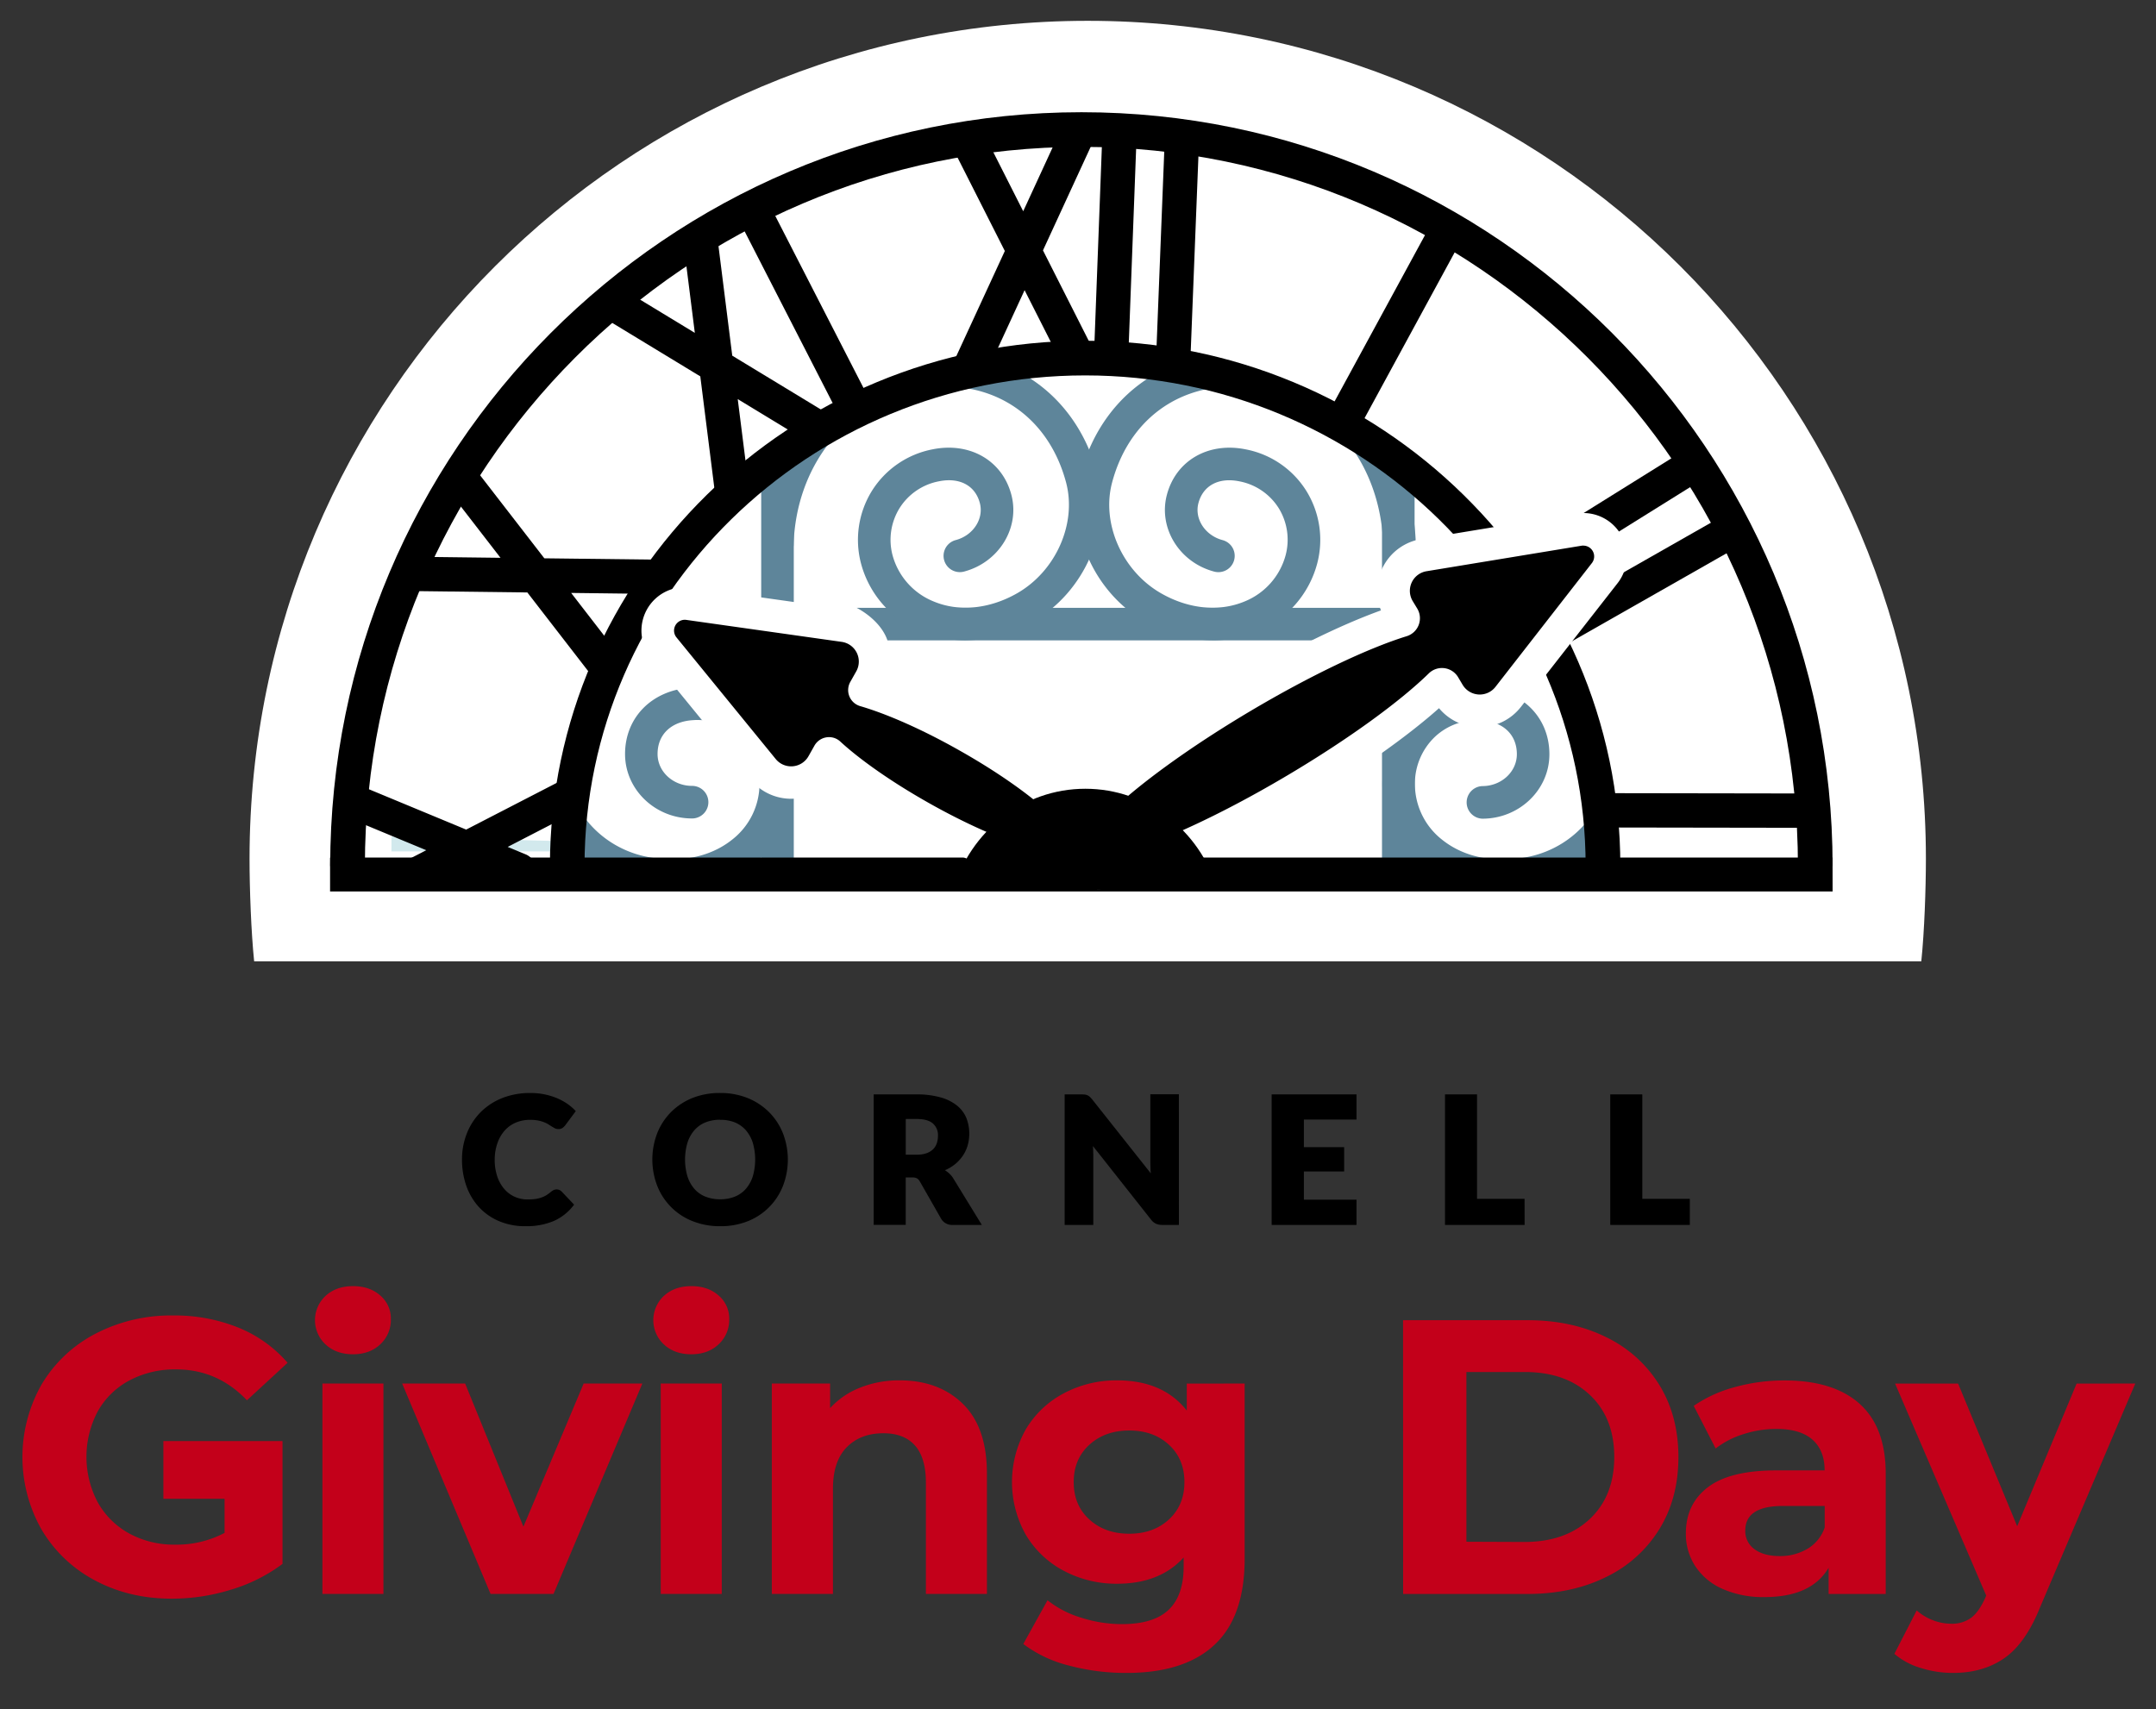 <svg xmlns="http://www.w3.org/2000/svg" viewBox="0 0 937 743"><rect x="0" y="0" width="937" height="743" fill="#333333" stroke="none"/><defs><clipPath id="A"><path d="M697.52 382.3h-449.6c0-124.16 100.64-224.8 224.8-224.8s224.8 100.64 224.8 224.8z" fill="none"/></clipPath></defs><path d="M242 517.5a2.44 2.44 0 0 1 .91.17 2.39 2.39 0 0 1 .88.59l5.13 5.4a21.29 21.29 0 0 1-8.43 6.64 29.61 29.61 0 0 1-12 2.24 28.53 28.53 0 0 1-11.37-2.16 24.63 24.63 0 0 1-8.53-6 26.24 26.24 0 0 1-5.38-9 33.31 33.31 0 0 1-1.92-11.38 29.85 29.85 0 0 1 2.14-11.45 26.72 26.72 0 0 1 6-9 27.06 27.06 0 0 1 9.19-5.89 32.11 32.11 0 0 1 11.82-2.1 30.11 30.11 0 0 1 5.91.55 29.06 29.06 0 0 1 5.19 1.53A24.19 24.19 0 0 1 246 480a21.23 21.23 0 0 1 3.6 3l-4.36 5.85a5.75 5.75 0 0 1-1 1 2.54 2.54 0 0 1-1.6.44 2.89 2.89 0 0 1-1.3-.3c-.4-.2-.85-.46-1.3-.75l-1.52-1a11.07 11.07 0 0 0-1.95-1 16.93 16.93 0 0 0-2.64-.75 18.23 18.23 0 0 0-3.53-.3 16.17 16.17 0 0 0-6.43 1.24 14 14 0 0 0-5 3.56 16.35 16.35 0 0 0-3.25 5.6 21.93 21.93 0 0 0-1.17 7.38 22.87 22.87 0 0 0 1.17 7.61 16.6 16.6 0 0 0 3.17 5.61 13.41 13.41 0 0 0 4.69 3.46 14 14 0 0 0 5.74 1.18 26.38 26.38 0 0 0 3.21-.17 13 13 0 0 0 2.7-.59 12.67 12.67 0 0 0 2.37-1.09 16.12 16.12 0 0 0 2.27-1.66 4.59 4.59 0 0 1 1-.64 2.64 2.64 0 0 1 1.13-.17z"/><path d="M228.44 533a29 29 0 0 1-11.57-2.21 25.18 25.18 0 0 1-8.7-6.08 26.9 26.9 0 0 1-5.48-9.2 34 34 0 0 1-1.9-11.51 30.42 30.42 0 0 1 2.21-11.6 27.44 27.44 0 0 1 6.09-9.18 27.91 27.91 0 0 1 9.37-6 33 33 0 0 1 12-2.13 31.22 31.22 0 0 1 6 .56 30 30 0 0 1 5.27 1.56 25.25 25.25 0 0 1 4.53 2.38 22.2 22.2 0 0 1 3.68 3.07l.3.3-4.6 6.2a6.19 6.19 0 0 1-1.1 1.07 3 3 0 0 1-1.9.54 3.47 3.47 0 0 1-1.53-.35l-1.34-.78-1.5-.95a10.87 10.87 0 0 0-1.87-.91 15.07 15.07 0 0 0-2.55-.73 18.33 18.33 0 0 0-3.44-.29 15.73 15.73 0 0 0-6.23 1.2 13.62 13.62 0 0 0-4.82 3.43 16.08 16.08 0 0 0-3.15 5.44A21.43 21.43 0 0 0 215 504a22.43 22.43 0 0 0 1.14 7.45 16.41 16.41 0 0 0 3.08 5.44 13.08 13.08 0 0 0 4.51 3.33 13.53 13.53 0 0 0 5.54 1.14 27.72 27.72 0 0 0 3.15-.16 13.13 13.13 0 0 0 2.59-.58 11.48 11.48 0 0 0 2.28-1 16.17 16.17 0 0 0 2.2-1.61 4.92 4.92 0 0 1 1.12-.71 3.1 3.1 0 0 1 2.41-.09 3 3 0 0 1 1.06.71l5.42 5.7-.25.34a22 22 0 0 1-8.63 6.79 30.25 30.25 0 0 1-12.18 2.24zm2-56.95a31.58 31.58 0 0 0-11.63 2.07 25.93 25.93 0 0 0-14.91 14.62 29.62 29.62 0 0 0-2.1 11.26 33 33 0 0 0 1.84 11.17 25.9 25.9 0 0 0 5.27 8.86 24.43 24.43 0 0 0 8.36 5.85 28.35 28.35 0 0 0 11.17 2.12 29.12 29.12 0 0 0 11.79-2.2 20.86 20.86 0 0 0 8-6.14l-4.83-5.08a2.16 2.16 0 0 0-.69-.48 2.12 2.12 0 0 0-1.64.07 3.6 3.6 0 0 0-.89.56 16.39 16.39 0 0 1-2.34 1.71 12.76 12.76 0 0 1-2.46 1.13 14 14 0 0 1-2.8.62 27.53 27.53 0 0 1-3.27.17 14.54 14.54 0 0 1-5.95-1.23 14 14 0 0 1-4.85-3.58 17.12 17.12 0 0 1-3.27-5.77A23.37 23.37 0 0 1 214 504a22.44 22.44 0 0 1 1.2-7.55 17 17 0 0 1 3.35-5.77 14.73 14.73 0 0 1 5.16-3.68 16.85 16.85 0 0 1 6.63-1.28 18.61 18.61 0 0 1 3.63.31 16.6 16.6 0 0 1 2.72.77 12.52 12.52 0 0 1 2 1l1.52 1a12.76 12.76 0 0 0 1.25.72 2.35 2.35 0 0 0 1.08.25 2.15 2.15 0 0 0 1.3-.33 5.06 5.06 0 0 0 .9-.89l4.1-5.5a21.54 21.54 0 0 0-3.22-2.63 24.81 24.81 0 0 0-4.34-2.29 28.88 28.88 0 0 0-5.1-1.5 29.86 29.86 0 0 0-5.75-.54zM341.88 504a30 30 0 0 1-2.08 11.25 26.62 26.62 0 0 1-15 15.07 33.3 33.3 0 0 1-23.7 0 27.11 27.11 0 0 1-9.16-6 26.84 26.84 0 0 1-5.89-9 31.44 31.44 0 0 1 0-22.49 26.7 26.7 0 0 1 5.89-9 27.19 27.19 0 0 1 9.16-6 33.15 33.15 0 0 1 23.7 0 27.32 27.32 0 0 1 9.12 6 27 27 0 0 1 5.87 9 29.79 29.79 0 0 1 2.09 11.17zm-13.23 0a24.26 24.26 0 0 0-1.07-7.44 15.86 15.86 0 0 0-3.08-5.6 13.38 13.38 0 0 0-4.91-3.52 16.88 16.88 0 0 0-6.62-1.22 17.06 17.06 0 0 0-6.67 1.22 13.33 13.33 0 0 0-4.94 3.52 15.86 15.86 0 0 0-3.08 5.6 26.54 26.54 0 0 0 0 14.92 15.78 15.78 0 0 0 3.08 5.6 13.06 13.06 0 0 0 4.94 3.5 17.25 17.25 0 0 0 6.67 1.21 17.06 17.06 0 0 0 6.62-1.21 13.11 13.11 0 0 0 4.91-3.5 15.78 15.78 0 0 0 3.08-5.6 24.34 24.34 0 0 0 1.07-7.48z"/><path d="M313 533a31.88 31.88 0 0 1-12.05-2.22 27.07 27.07 0 0 1-15.32-15.35 31.87 31.87 0 0 1 0-22.86 27.41 27.41 0 0 1 6-9.19 27.92 27.92 0 0 1 9.32-6.12 31.87 31.87 0 0 1 12.05-2.17 31.51 31.51 0 0 1 12 2.23 28 28 0 0 1 9.28 6.14 27.36 27.36 0 0 1 6 9.19 31.76 31.76 0 0 1 0 22.82A27.12 27.12 0 0 1 325 530.82a31.7 31.7 0 0 1-12 2.18zm0-56.95a30.89 30.89 0 0 0-11.67 2.14 26.84 26.84 0 0 0-9 5.89 26.36 26.36 0 0 0-5.78 8.86 30.86 30.86 0 0 0 0 22.12 26.08 26.08 0 0 0 14.77 14.79 32.69 32.69 0 0 0 23.32 0 26.06 26.06 0 0 0 14.71-14.79 30.75 30.75 0 0 0 0-22.08 26.31 26.31 0 0 0-5.76-8.86 26.87 26.87 0 0 0-8.95-5.91 30.33 30.33 0 0 0-11.64-2.12zm0 46.24a17.85 17.85 0 0 1-6.86-1.25 13.67 13.67 0 0 1-5.13-3.63 16.32 16.32 0 0 1-3.17-5.77 26.91 26.91 0 0 1 0-15.23 16.46 16.46 0 0 1 3.17-5.78 13.87 13.87 0 0 1 5.09-3.63 17.75 17.75 0 0 1 6.87-1.26 17.44 17.44 0 0 1 6.81 1.26 13.88 13.88 0 0 1 5.1 3.65 16.46 16.46 0 0 1 3.18 5.78 27.14 27.14 0 0 1 0 15.23 16.5 16.5 0 0 1-3.18 5.77 13.64 13.64 0 0 1-5.1 3.63 17.63 17.63 0 0 1-6.78 1.27zm0-35.57a16.86 16.86 0 0 0-6.48 1.18 12.72 12.72 0 0 0-4.75 3.39 15.3 15.3 0 0 0-3 5.43 25.94 25.94 0 0 0 0 14.61 15.25 15.25 0 0 0 3 5.42 12.56 12.56 0 0 0 4.75 3.37 17.06 17.06 0 0 0 6.48 1.17 16.74 16.74 0 0 0 6.42-1.17 12.68 12.68 0 0 0 4.74-3.37 15.48 15.48 0 0 0 3-5.42 26.18 26.18 0 0 0 0-14.61 15.53 15.53 0 0 0-3-5.43 12.85 12.85 0 0 0-4.74-3.39 16.55 16.55 0 0 0-6.42-1.14zm80.13 24.58v20.62H380.2V476.2h18.12a37.11 37.11 0 0 1 10.31 1.24 19.23 19.23 0 0 1 7 3.46 13.06 13.06 0 0 1 3.92 5.24 17.32 17.32 0 0 1 1.23 6.58 17.53 17.53 0 0 1-.73 5.13 15.3 15.3 0 0 1-2.16 4.45 16.65 16.65 0 0 1-3.52 3.65 18.47 18.47 0 0 1-4.8 2.64 12.2 12.2 0 0 1 2.42 1.61 9.77 9.77 0 0 1 2 2.33l11.86 19.4H414.1a5 5 0 0 1-4.66-2.45l-9.26-16.18a3.88 3.88 0 0 0-1.43-1.53 4.77 4.77 0 0 0-2.32-.46zm0-8.9h5.2a13.25 13.25 0 0 0 4.5-.67 8.15 8.15 0 0 0 3-1.86 7.07 7.07 0 0 0 1.72-2.77 10.57 10.57 0 0 0 .54-3.42 7.17 7.17 0 0 0-2.4-5.74c-1.6-1.38-4.05-2.06-7.4-2.06h-5.2z"/><path d="M426.7 532.43h-12.6a5.46 5.46 0 0 1-5.1-2.7l-9.25-16.2a3.37 3.37 0 0 0-1.25-1.33 4.24 4.24 0 0 0-2.07-.4h-2.8v20.62H379.7V475.7h18.62a37.83 37.83 0 0 1 10.45 1.3 19.75 19.75 0 0 1 7.14 3.56A13.72 13.72 0 0 1 420 486a18.85 18.85 0 0 1 .51 12 16.2 16.2 0 0 1-2.23 4.6 17.39 17.39 0 0 1-3.62 3.76 18.53 18.53 0 0 1-4 2.31 12.32 12.32 0 0 1 1.6 1.16 10.15 10.15 0 0 1 2.08 2.45zm-34.06-21.62h3.8a5.26 5.26 0 0 1 2.56.52 4.37 4.37 0 0 1 1.62 1.72l9.26 16.18a4.46 4.46 0 0 0 4.23 2.2h10.8l-11.4-18.64a9.13 9.13 0 0 0-1.86-2.21 12.37 12.37 0 0 0-2.33-1.54l-1-.5 1.06-.4a18.61 18.61 0 0 0 4.68-2.57 16.53 16.53 0 0 0 3.41-3.54 15.29 15.29 0 0 0 2.09-4.32 17.13 17.13 0 0 0 .71-5 16.94 16.94 0 0 0-1.19-6.39 12.67 12.67 0 0 0-3.77-5 19 19 0 0 0-6.79-3.37 37 37 0 0 0-10.17-1.22H380.7v54.73h11.92zm5.7-7.9h-5.7V485.4h5.7c3.45 0 6.05.73 7.73 2.18a7.7 7.7 0 0 1 2.57 6.12 11 11 0 0 1-.57 3.58 7.43 7.43 0 0 1-1.84 3 8.64 8.64 0 0 1-3.22 2 14 14 0 0 1-4.67.64zm-4.7-1h4.7a13 13 0 0 0 4.33-.64 7.68 7.68 0 0 0 2.86-1.74 6.6 6.6 0 0 0 1.6-2.58 10.36 10.36 0 0 0 .51-3.26 6.65 6.65 0 0 0-2.22-5.36c-1.5-1.3-3.87-1.94-7.08-1.94h-4.7zm77.78-25.63a3.61 3.61 0 0 1 1 .28 3.44 3.44 0 0 1 .88.6 8.39 8.39 0 0 1 1 1l26.47 33.46-.23-3.1-.08-2.85V476.2h11.4v55.73h-6.73a6.27 6.27 0 0 1-2.52-.46 5.36 5.36 0 0 1-2-1.69l-26.28-33.2.2 2.85.08 2.62v29.88h-11.4V476.2h6.8a9.41 9.41 0 0 1 1.42.08z"/><path d="M512.35 532.43h-7.23a6.65 6.65 0 0 1-2.73-.51 5.86 5.86 0 0 1-2.18-1.83L475 498.17c0 .4.05.83.07 1.24l.08 2.64v30.38H462.7V475.7h7.3a12.07 12.07 0 0 1 1.48.08 4.26 4.26 0 0 1 1.18.33 3.86 3.86 0 0 1 1 .68 9.24 9.24 0 0 1 1 1.08L500.12 510c0-.5-.07-1-.1-1.48l-.08-2.87v-30h12.4zM473.7 495l27.3 34.47a4.9 4.9 0 0 0 1.8 1.54 5.66 5.66 0 0 0 2.32.42h6.23V476.7H501v29l.08 2.82.23 3.1.16 1.68-27.57-34.8a8.14 8.14 0 0 0-.9-1 2.63 2.63 0 0 0-.75-.51 3.31 3.31 0 0 0-.89-.25 10.19 10.19 0 0 0-1.35-.07h-6.3v54.73h10.4v-29.35l-.08-2.6-.2-2.84zM589 476.2v9.94h-22.84v13h17.52v9.56h-17.52V522H589v9.95h-35.84V476.2z"/><path d="M589.54 532.43h-36.88V475.7h36.88v10.94h-22.87v12h17.5v10.56h-17.5v12.27h22.87zm-35.88-1h34.88v-8.95h-22.87V508.2h17.5v-8.56h-17.5v-14h22.87v-8.95h-34.88zm87.77-9.83h20.66v10.33h-33.6V476.2h12.92z"/><path d="M662.6 532.43H628V475.7h13.92v45.4h20.66zm-33.58-1h32.58v-9.33h-20.66v-45.4H629zm84.24-9.83h20.65v10.33h-33.58V476.2h12.93z"/><path d="M734.4 532.43h-34.58V475.7h13.93v45.4h20.65zm-33.58-1h32.58v-9.33h-20.65v-45.4h-11.93z"/><path d="M141.48 584.38a14.4 14.4 0 0 1 0-21.08q4.6-4.24 11.9-4.25 7.3-.01 11.9 4.08a13.08 13.08 0 0 1 4.59 10.2 14.45 14.45 0 0 1-4.59 11q-4.6 4.34-11.9 4.33-7.3-.01-11.9-4.28zm-1.36 17h26.52v91.45h-26.52zm139.05 0l-38.6 91.45H213.2l-38.42-91.45h27.37l25.33 62.22 26.18-62.22zm9.35-17a14.4 14.4 0 0 1 0-21.08q4.6-4.24 11.9-4.25 7.3-.01 11.9 4.08a13.09 13.09 0 0 1 4.6 10.2 14.45 14.45 0 0 1-4.6 11q-4.6 4.34-11.9 4.33-7.3-.01-11.9-4.28zm-1.36 17h26.52v91.45h-26.52zm131.3 8.84q10.45 10.2 10.46 30.26v52.35H402.4v-48.27q0-10.9-4.75-16.24-4.75-5.35-13.77-5.32-10 0-16 6.2-6 6.2-5.88 18.42v45.2h-26.57v-91.45h25.33v10.7a35 35 0 0 1 13.09-8.92A45.51 45.51 0 0 1 391 600q17 0 27.47 10.22zm122.47-8.84v76.15q0 25.15-13.08 37.4-13.08 12.25-38.25 12.24a95.79 95.79 0 0 1-25.16-3.23 55 55 0 0 1-19.72-9.35l10.54-19a43.44 43.44 0 0 0 14.62 7.57 58.17 58.17 0 0 0 17.68 2.8q13.77 0 20.3-6.2 6.54-6.2 6.55-18.8V677q-10.38 11.4-28.9 11.4a48.51 48.51 0 0 1-23-5.52 42 42 0 0 1-16.58-15.56 46.71 46.71 0 0 1 0-46.23 42 42 0 0 1 16.58-15.55 48.4 48.4 0 0 1 23-5.53q19.9 0 30.26 13.1v-11.7zm-32.9 59.07q6.72-6.2 6.72-16.23 0-10.02-6.72-16.22-6.7-6.2-17.25-6.2-10.54-.01-17.34 6.2-6.8 6.2-6.8 16.24-.01 10.03 6.8 16.23 6.8 6.2 17.34 6.2 10.54-.01 17.25-6.22zm101.74-86.6h54.05q19.38 0 34.26 7.4a55.35 55.35 0 0 1 23.11 20.82q8.25 13.43 8.25 31.28 0 17.85-8.25 31.27a55.31 55.31 0 0 1-23.11 20.83q-14.88 7.4-34.26 7.4H609.8zm52.7 96.4q17.84 0 28.46-10 10.62-10 10.63-26.94 0-17-10.63-27-10.63-10-28.46-9.94h-25.17v73.78zm145.67-60.1q11.4 10.13 11.4 30.52v52.18h-24.82v-11.4q-7.5 12.75-27.87 12.75a43.29 43.29 0 0 1-18.28-3.57 27.24 27.24 0 0 1-11.81-9.86 25.65 25.65 0 0 1-4.08-14.28q0-12.74 9.6-20.05 9.6-7.3 29.7-7.3h21q0-8.67-5.27-13.35-5.27-4.68-15.73-4.67a46.13 46.13 0 0 0-14.36 2.29 37.77 37.77 0 0 0-12 6.21l-9.53-18.53a57.66 57.66 0 0 1 17.89-8.16 80.21 80.21 0 0 1 21.5-2.89q21.28-.02 32.66 10.1zm-22.6 63.07a17.23 17.23 0 0 0 7.48-9.27v-9.35h-18.2q-16.32 0-16.32 10.7a9.55 9.55 0 0 0 4 8.08q4 3 11 3a23 23 0 0 0 12.03-3.17zM928 601.38l-41.3 97.06q-6.3 15.8-15.55 22.27-9.26 6.46-22.35 6.46a46.5 46.5 0 0 1-14.11-2.17 31.2 31.2 0 0 1-11.39-6.12L833 700a22.85 22.85 0 0 0 7 4.25 22 22 0 0 0 7.91 1.53 14 14 0 0 0 8.83-2.63q3.4-2.64 6.12-8.76l.35-.85-39.6-92.13H851l25.67 62 25.83-62zM122.77 626.4H71v25.07h26.6v14.84a44.65 44.65 0 0 1-21.42 5.1 40.59 40.59 0 0 1-20-4.84 34.94 34.94 0 0 1-13.68-13.52 42.22 42.22 0 0 1 0-39.6A34.11 34.11 0 0 1 56.32 600a42 42 0 0 1 20.23-4.76q18 0 30.77 13.43l17.68-16.3a56.18 56.18 0 0 0-21.41-15.3 73.71 73.71 0 0 0-28.39-5.27 71 71 0 0 0-33.66 7.9 58.64 58.64 0 0 0-23.37 21.93 63.9 63.9 0 0 0 0 63.41A58.83 58.83 0 0 0 41.36 687q14.8 7.9 33.32 7.9a87 87 0 0 0 25.67-3.9 71.44 71.44 0 0 0 22.43-11.22v-53.32z" fill="#c3001a"/><path d="M692.02 368.75h99.05v3.9h-99.05zm-421.44 1.33H170.12l.01-6.43 93.45 2.52 7 3.9z" fill="#d2e9ed"/><path d="M835,417.84c1.33-12.65,2-31.52,2-44.52C837,172.14,673.9,9.05,472.72,9.05S108.45,172.14,108.45,373.32c0,13,.7,31.87,2,44.52Z" fill="#fff"/><path d="M270.58 370.08H170.12l.01-6.43 93.45 2.52 7 3.9z" fill="#d2e9ed"/><g clip-path="url(#A)" fill="#5e859a"><path d="M292 387.74a68.54 68.54 0 0 1-15.15-1.74c-26.05-5.88-45-28.72-45-54.3 0-48 25.65-67.53 88.53-67.53a7.08 7.08 0 0 1 0 14.16c-15.64 0-28.1 1.24-38 3.63-1.3.3-3.8-11.65-3.8-11.65s-2.5 13.42-3.67 13.83c-23.22 8.13-28.86 24.55-28.86 47.56 0 19 14.25 36 33.9 40.47 14.5 3.28 28.43.65 38.24-7.2a30.8 30.8 0 0 0 11.9-24.43 28.05 28.05 0 0 0-8.75-20.4 26.67 26.67 0 0 0-20.16-7.11c-9.5.58-15.4 6.22-15.4 14.72 0 7.64 6.72 13.85 15 13.85a7.08 7.08 0 1 1 0 14.16c-16.06 0-29.13-12.56-29.13-28 0-16 11.8-27.82 28.7-28.86a40.63 40.63 0 0 1 30.74 10.93 42.29 42.29 0 0 1 13.2 30.72 44.69 44.69 0 0 1-17.21 35.49c-9.6 7.66-21.88 11.67-35.06 11.68zm361 .1c-13.18 0-25.46-4-35-11.68a44.65 44.65 0 0 1-17.22-35.48 42.3 42.3 0 0 1 13.2-30.73A40.79 40.79 0 0 1 644.67 299c16.9 1 28.7 12.9 28.7 28.86 0 15.45-13.07 28-29.14 28a7.09 7.09 0 0 1 0-14.17c8.25 0 15-6.2 15-13.85 0-8.5-5.9-14.13-15.4-14.72a26.68 26.68 0 0 0-20.16 7.11 28.09 28.09 0 0 0-8.75 20.41 30.79 30.79 0 0 0 11.9 24.42c9.82 7.84 23.75 10.46 38.24 7.2 19.65-4.43 33.9-21.45 33.9-40.47 0-33.8-12.16-53.36-74.36-53.36a7.09 7.09 0 0 1 0-14.17c62.88 0 88.53 19.56 88.53 67.53 0 25.58-18.9 48.4-44.94 54.3a68.7 68.7 0 0 1-15.19 1.76z"/><path d="M759.18 264.2H372.3c6.08 3.23 11.45 8.38 13.38 14.16h373.5a7.08 7.08 0 1 0 0-14.16zM337.9 386.63a7.08 7.08 0 0 1-7.08-7.08V89.44a7.08 7.08 0 0 1 14.16 0v290.1a7.08 7.08 0 0 1-7.08 7.08z"/><path d="M607.7 386.63a7.08 7.08 0 0 1-7.08-7.08V89.44a7.08 7.08 0 1 1 14.16 0v290.1a7.08 7.08 0 0 1-7.08 7.08z"/><path d="M527 278.32a59.35 59.35 0 0 1-29.39-8.13c-22.26-12.7-34.3-40.24-28-64 10.14-38.14 44.4-58.9 83.4-50.45 35.9 7.76 60.92 40.1 62.3 80.48a7.08 7.08 0 1 1-14.16.48C600 202.9 579.46 176 550 169.58c-31.7-6.84-58.5 9.32-66.7 40.22-4.7 17.78 4.45 38.46 21.32 48.1 12 6.87 25.25 8.15 36.3 3.53a30.15 30.15 0 0 0 17.81-20.08 26.18 26.18 0 0 0-3-20.47 25.89 25.89 0 0 0-17.16-11.67c-8.92-1.8-15.7 1.83-17.73 9.46-1.82 6.86 2.9 14.08 10.5 16.1a7.08 7.08 0 0 1-3.64 13.69c-15.16-4-24.4-19-20.56-33.42 3.95-14.87 18-23 34.22-19.72a39.94 39.94 0 0 1 26.39 18.08 40.4 40.4 0 0 1 4.69 31.61 44.23 44.23 0 0 1-26 29.52 50.2 50.2 0 0 1-19.45 3.8z"/><path d="M419.6 278.32a50.15 50.15 0 0 1-19.39-3.83 44.23 44.23 0 0 1-26-29.51 40.42 40.42 0 0 1 4.71-31.59 40 40 0 0 1 26.39-18.08c16.2-3.26 30.28 4.84 34.22 19.72 3.83 14.4-5.4 29.4-20.56 33.42a7.08 7.08 0 1 1-3.63-13.69c7.6-2 12.32-9.24 10.5-16.1-2-7.63-8.82-11.25-17.73-9.46a25.89 25.89 0 0 0-17.16 11.67 26.18 26.18 0 0 0-3.05 20.47 30.17 30.17 0 0 0 17.82 20.08c11 4.62 24.27 3.33 36.3-3.53 16.87-9.63 26-30.3 21.32-48.1-8.2-30.9-35-47.06-66.7-40.22C367.16 176 346 202.92 344.9 236.7c-.13 3.9-2.93 7-6.75 6.84a7.08 7.08 0 0 1-6.84-7.32c1.37-40.38 26.4-72.72 62.3-80.48 39-8.42 73.27 12.3 83.38 50.43 6.3 23.78-5.72 51.3-28 64a59.38 59.38 0 0 1-29.38 8.15z"/></g><path d="M796.45 376.44h-15.07c0-172.36-139.7-312.6-311.4-312.6s-311.4 140.23-311.4 312.6H143.5C143.5 195.77 290 48.78 470 48.78s326.45 147 326.45 327.66zm-92.25 0h-15.08c0-117.6-97.58-213.26-217.54-213.26s-217.54 95.67-217.54 213.26H239c0-125.9 104.35-228.33 232.6-228.33s232.6 102.43 232.6 228.33z"/><path d="M796.45 387.5h-653v-14.75h652.98"/><path d="M697.5 377.14v10.27" fill="#241f20"/><path d="M260.53 298.06l-31.35-40.54-52.94-.64.18-14.92 41.1.5-26.05-33.7 11.8-9.13 33.3 43.05 52.77.63-.18 14.92-40.94-.5 24.1 31.18-11.8 9.13zM182.17 387a7.46 7.46 0 0 1-3.42-14.09l6.5-3.35-31.17-12.94a7.46 7.46 0 1 1 5.72-13.78l42.8 17.76 40.5-20.9a7.478 7.478 0 1 1 6.84 13.3l-29.3 15.13 7.8 3.23a7.46 7.46 0 0 1-5.72 13.78L203.28 377l-17.7 9.13a7.37 7.37 0 0 1-3.42.87zM415.2 155.75l13.55 6.25 16.54-35.87 18.6 36.74 11.45-5.8-.1 2.94 14.9.57 4.1-108.5-14.9-.56-3.83 101.25-22.23-43.94 22.76-49.4-13.55-6.24-17.8 38.63-18.5-36.55L412.87 62l23.83 47.1-21.5 46.6zm87.025 5.43l4.28-108.486 14.908.588-4.28 108.486zM355.73 194.82l7.75-12.75-45.24-27.47-6.8-54.07-14.8 1.86 5.33 42.3-35.07-21.3-7.75 12.76 45.2 27.45 6.4 50.85 14.8-1.87-4.93-39.1 35.1 21.32zm307.268 78.247l92.807-52.83 7.38 12.966-92.807 52.83zm-16.224-24.207l90.772-56.6 7.908 12.682-90.772 56.6zm42.24 110.812l.023-14.92 105.1.165-.023 14.92zM588.16 190.74l51.18-94.17-13.1-7.13-50.65 93.18 12.58 8.12zm-208.83-14.22l-.64-1.24v-1.12h-.57l-47.64-92.9-13.27 6.8 46.56 90.82v11.9a65.6 65.6 0 0 1 15.56-14.27zm80.15 201.13c-12 0-34.6-8.57-59.13-22.38-16-9-30.58-19.14-40-27.78l-2.83 4.66a15.74 15.74 0 0 1-25.9 2.23l-43.15-52.82a11.79 11.79 0 0 1 9.09-19.24 12 12 0 0 1 1.68.11L366.8 272a15.74 15.74 0 0 1 11.51 23.31l-2.56 4.56c12.3 3.84 28.53 11.06 44.54 20.07 15.07 8.5 28.6 17.75 38.1 26.08 7.94 7 17.92 17.23 13 26-1.46 2.6-4.7 5.7-11.87 5.7z"/><path d="M297.56 269.4a4.12 4.12 0 0 1 .7.05L365.8 279a8.65 8.65 0 0 1 6.33 12.81l-2.57 4.56a7.26 7.26 0 0 0 4.25 10.55c11.36 3.3 26.77 10 43 19.18 30.3 17.06 52 36.06 48.38 42.42-.8 1.4-2.77 2.08-5.7 2.08-10.24 0-32.1-8.2-55.65-21.47-16.22-9.14-30-18.83-38.68-26.83a7.14 7.14 0 0 0-4.85-1.89 7.29 7.29 0 0 0-6.37 3.73l-2.57 4.56a8.65 8.65 0 0 1-14.24 1.23L294 277.07a4.7 4.7 0 0 1 3.59-7.67m0-14.17A18.87 18.87 0 0 0 283 286l43.15 52.82a22.82 22.82 0 0 0 35.84-.64 256.64 256.64 0 0 0 34.89 23.22c9.7 5.47 42.9 23.3 62.6 23.3 11.14 0 16.1-5.83 18-9.3 8.33-14.8-8.25-29.33-14.5-34.8-9.85-8.64-23.8-18.2-39.3-26.92a258.36 258.36 0 0 0-37.93-17.8 22.83 22.83 0 0 0-18-31l-67.54-9.52a20.12 20.12 0 0 0-2.68-.19z" fill="#fff"/><path d="M477.56 379.34c-6.92 0-10.14-3-11.62-5.47-4.53-7.6 1.14-17.37 18.94-32.63 13.76-11.8 33.23-25.36 54.8-38.18 26.36-15.66 51.72-27.8 69.57-33.28a1 1 0 0 0 .71-.66 1 1 0 0 0-.08-.95l-1.95-3.28a15.73 15.73 0 0 1 11-23.56l67.3-11.08a12 12 0 0 1 2-.16 11.79 11.79 0 0 1 9.25 19l-41.92 53.8A15.6 15.6 0 0 1 643.1 309a15.61 15.61 0 0 1-13.54-7.7l-1.95-3.3a1.1 1.1 0 0 0-1.72-.21c-13.34 13-36.12 29.5-62.5 45.18-37.2 22.1-70.9 36.37-85.84 36.37z"/><path d="M688.17 237.17a4.7 4.7 0 0 1 3.66 7.59l-41.9 53.8a8.66 8.66 0 0 1-14.27-.9l-1.95-3.28a8.17 8.17 0 0 0-12.76-1.67c-12.35 12.08-34.55 28.35-61.16 44.16-36.13 21.47-69.12 35.38-82.22 35.38-2.83 0-4.73-.65-5.53-2-4.55-7.66 27.36-35 71.27-61.1 26.6-15.8 51.53-27.52 68-32.6a8.17 8.17 0 0 0 4.64-12l-2-3.3a8.64 8.64 0 0 1 6-12.95l67.3-11.08a4.59 4.59 0 0 1 .81-.07m0-14.16a19.18 19.18 0 0 0-3.11.25l-67.3 11.08a22.81 22.81 0 0 0-17.48 31c-17.67 6.35-40.6 17.62-64.2 31.65-21.92 13-41.74 26.84-55.8 38.9-9.7 8.33-29.92 25.65-20.42 41.63 2 3.34 6.92 8.94 17.7 8.94 19.58 0 59.05-19.3 89.45-37.37 23.62-14 44.48-28.76 58.5-41.24a22.83 22.83 0 0 0 35.58-.55l42.03-53.8A18.87 18.87 0 0 0 688.17 223z" fill="#fff"/><path d="M414.2 387c7.36-25.53 30.3-44.15 57.5-44.15 26.9 0 49.67 18.25 57.27 43.37"/></svg>